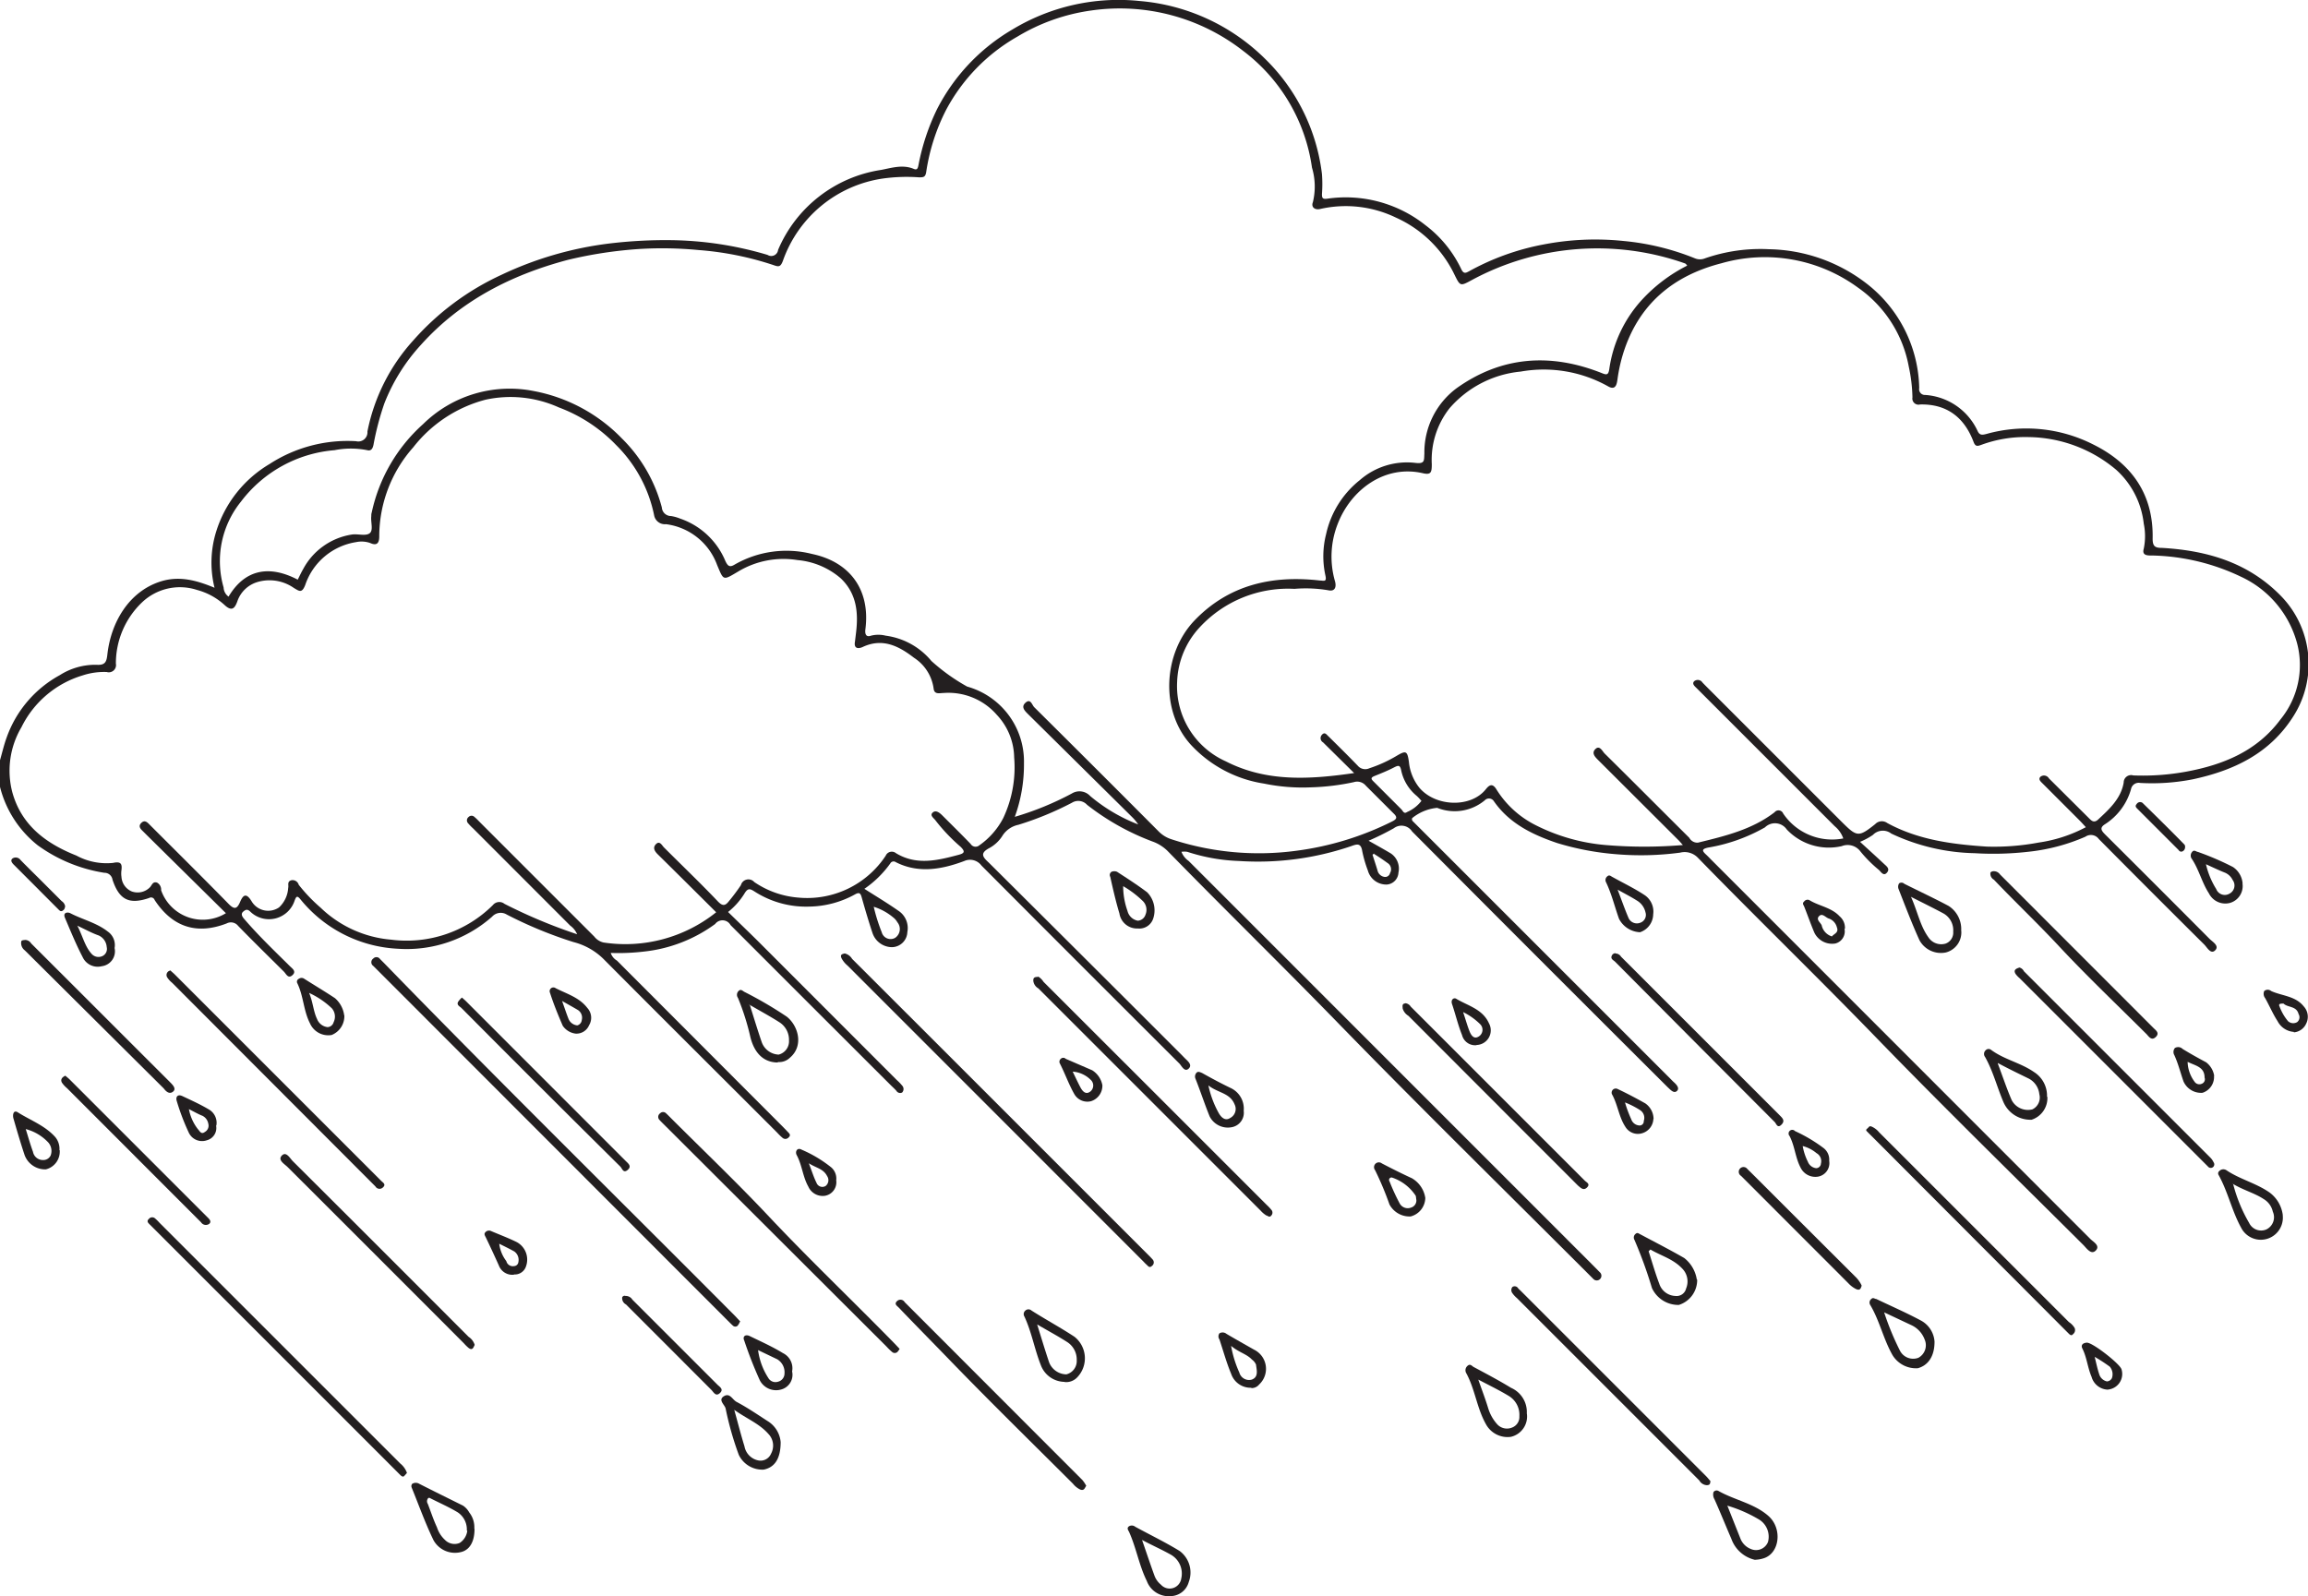 <svg id="Layer_1" data-name="Layer 1" xmlns="http://www.w3.org/2000/svg" viewBox="0 0 251.95 174.27"><defs><style>.cls-1{fill:#231f20;fill-rule:evenodd;}</style></defs><title>S05PHS3.1M29_A</title><path class="cls-1" d="M0,83c0.24-.83.43-1.68,0.73-2.49a12.51,12.51,0,0,1,5.8-6.8,7.21,7.21,0,0,1,4-1.13c1,0.07,1.11-.37,1.2-1.2,0.4-3.43,2.33-6.77,5.75-7.88,2.09-.68,4-0.13,5.94.67A11.42,11.42,0,0,1,23.61,58a13.07,13.07,0,0,1,5.8-7.33,15.63,15.63,0,0,1,9.46-2.5,1,1,0,0,0,1.24-1.06,20.78,20.78,0,0,1,5-9.94A29,29,0,0,1,54.75,30a38.4,38.4,0,0,1,11.72-3.41,51.62,51.62,0,0,1,6.81-.37,38.39,38.39,0,0,1,10.51,1.61,0.75,0.75,0,0,0,1.15-.55,14.58,14.58,0,0,1,11.25-8.73c1.12-.21,2.35-0.62,3.56-0.11,0.42,0.18.46-.15,0.53-0.5a24.28,24.28,0,0,1,2-6,21.33,21.33,0,0,1,8.22-8.71A22.39,22.39,0,0,1,124.41.11a22.07,22.07,0,0,1,13.68,6.3A21.11,21.11,0,0,1,144.31,19a14.63,14.63,0,0,1,0,2.19c0,0.41.05,0.58,0.59,0.5a14,14,0,0,1,10.7,2.89,13,13,0,0,1,3.92,4.81c0.26,0.55.5,0.41,0.84,0.23a27.11,27.11,0,0,1,8.14-2.93,29.76,29.76,0,0,1,8.73-.38,27.5,27.5,0,0,1,7.81,1.9,1.43,1.43,0,0,0,1.07,0,18.42,18.42,0,0,1,7-1,17.93,17.93,0,0,1,10.63,3.73,14.79,14.79,0,0,1,5.77,11.42,0.63,0.63,0,0,0,.66.76,6.8,6.8,0,0,1,5.71,3.93c0.23,0.51.53,0.44,1,.32a16.14,16.14,0,0,1,11.69,1.19c4.16,2.08,6.53,5.45,6.42,10.26,0,0.87.3,1,1.06,1,4.91,0.29,9.42,1.6,13,5.3a10.63,10.63,0,0,1,1.26,13.15c-2.56,4-6.45,5.85-10.92,6.81a23,23,0,0,1-5.76.4,0.85,0.85,0,0,0-1,.68A6.71,6.71,0,0,1,229.77,90c-0.62.4-.34,0.73,0.06,1.13q5.7,5.67,11.37,11.37c0.34,0.34,1.1.76,0.62,1.25s-0.87-.3-1.2-0.63q-5.78-5.74-11.51-11.52a1.06,1.06,0,0,0-1.46-.25A21,21,0,0,1,221.37,93a33.62,33.62,0,0,1-5.81.15,22.34,22.34,0,0,1-9.1-2.14,1.5,1.5,0,0,0-2,.14,7.37,7.37,0,0,1-1.41.76c0.91,0.84,1.78,1.62,2.63,2.42,0.27,0.25.67,0.53,0.3,0.95s-0.65-.1-0.88-0.31a14.14,14.14,0,0,1-2-2,1.74,1.74,0,0,0-2.05-.59,6.31,6.31,0,0,1-6-1.82,1.56,1.56,0,0,0-2.38-.23,18.77,18.77,0,0,1-6.22,2.21c-0.68.15-.67,0.34-0.22,0.75,0.18,0.17.35,0.34,0.52,0.52q20.71,20.71,41.42,41.44c0.34,0.34,1.12.74,0.62,1.27s-1-.22-1.34-0.57c-7.6-7.57-15.27-15.06-22.73-22.76-6.39-6.59-13-13-19.39-19.56a2,2,0,0,0-1.92-.54,32.23,32.23,0,0,1-7,.17,30.11,30.11,0,0,1-6.43-1.22c-2.68-.91-5.2-2.12-6.9-4.56a0.63,0.63,0,0,0-1-.1,5.14,5.14,0,0,1-5.19.82,5.06,5.06,0,0,0-2.73,1.12,0.31,0.31,0,0,0,.1.37l0.59,0.59,27.47,27.47c0.12,0.12.24,0.25,0.37,0.37,0.33,0.29.7,0.7,0.36,1s-0.72-.17-1-0.42q-14-13.95-27.9-27.92a1.38,1.38,0,0,0-2-.35,30.63,30.63,0,0,1-2.75,1.36c0.89,0.5,1.66.93,2.42,1.38a2,2,0,0,1,.84,2.1,1.37,1.37,0,0,1-1.23,1.3,2.08,2.08,0,0,1-2.11-1.53,13.44,13.44,0,0,1-.62-2.15c-0.15-.93-0.66-0.7-1.23-0.5A31.55,31.55,0,0,1,135.24,94a20.3,20.3,0,0,1-5.63-1,2.13,2.13,0,0,0-.64,0,2.18,2.18,0,0,0,.79,1l44.3,44.31,0.58,0.59a0.51,0.51,0,1,1-.71.73l-0.37-.37c-9.35-9.35-18.8-18.62-28-28.09-6-6.15-12.14-12.16-18.14-18.3a4.5,4.5,0,0,0-1.62-1,26.84,26.84,0,0,1-7.13-4,1.3,1.3,0,0,0-1.65-.23,34.29,34.29,0,0,1-5.85,2.41,2.71,2.71,0,0,0-1.71,1.15A3.87,3.87,0,0,1,108,92.59c-1.08.57-.7,1-0.06,1.59q10.55,10.49,21.06,21l0.29,0.3c0.33,0.34.91,0.75,0.48,1.18s-0.76-.24-1-0.52q-10.83-10.8-21.63-21.64a1.55,1.55,0,0,0-1.89-.49c-2.46.92-5,1.37-7.46,0.12a0.41,0.41,0,0,0-.61.15,11.43,11.43,0,0,1-2.82,2.76c1.3,0.83,2.52,1.56,3.69,2.38a2.26,2.26,0,0,1,1,2.34,1.71,1.71,0,0,1-1.66,1.65,2.26,2.26,0,0,1-2.15-1.56c-0.43-1.29-.81-2.59-1.18-3.9-0.13-.45-0.27-0.55-0.71-0.31a10.64,10.64,0,0,1-5,1.34,10.41,10.41,0,0,1-5.94-1.62c-0.54-.35-0.77-0.43-1.15.21a7.87,7.87,0,0,1-1.78,2c1.1,1.08,2.18,2.11,3.24,3.16L97.9,117.92a5.07,5.07,0,0,1,.58.6,0.55,0.55,0,0,1,0,.76,0.48,0.48,0,0,1-.63-0.19c-0.16-.18-0.34-0.35-0.52-0.52Q88.52,109.78,79.75,101a1,1,0,0,0-1.68-.12,16,16,0,0,1-7.69,3,23.76,23.76,0,0,1-3.71.16,1.5,1.5,0,0,0,.67.83L85.5,123.06,86,123.58c0.17,0.18.37,0.35,0.09,0.6a0.47,0.47,0,0,1-.65.06,6,6,0,0,1-.6-0.58c-6.33-6.33-12.67-12.63-19-19a7.21,7.21,0,0,0-3.25-1.81,45.87,45.87,0,0,1-7.27-3,1.26,1.26,0,0,0-1.6.23,14.07,14.07,0,0,1-10.33,3.5A14.6,14.6,0,0,1,32.8,98.19c-0.38-.47-0.47-0.3-0.64.14a2.94,2.94,0,0,1-4.84,1.2c-0.31-.3-0.5-0.23-0.77,0s-0.14.51,0.08,0.77c1.56,1.82,3.29,3.48,5,5.17,0.28,0.28.76,0.58,0.29,1s-0.68-.14-0.93-0.39c-1.68-1.67-3.37-3.32-5-5a1,1,0,0,0-1.25-.26c-3.27,1.26-5.92.4-7.86-2.56a0.41,0.41,0,0,0-.6-0.22c-2.2.75-3.27,0.19-4-2a0.88,0.88,0,0,0-.89-0.75,16.82,16.82,0,0,1-7.27-3A11.8,11.8,0,0,1,0,85.91V83ZM32.49,63.31c0.2-.39.38-0.79,0.6-1.17a7.29,7.29,0,0,1,5.32-3.78c0.65-.1,1.48.19,1.93-0.13s0.11-1.23.19-1.87c0-.13,0-0.27.05-0.41a18,18,0,0,1,5.6-9.64,13.47,13.47,0,0,1,12.12-3.61,18,18,0,0,1,9.59,5.17,16.45,16.45,0,0,1,4.36,7.54,1,1,0,0,0,1,.93,4.48,4.48,0,0,1,1,.28,8.24,8.24,0,0,1,4.93,4.62c0.25,0.52.44,0.75,1,.41a11.35,11.35,0,0,1,8.46-1.17c4.06,0.85,6.39,3.82,5.83,8.22-0.07.54,0.08,0.9,0.62,0.7a3.28,3.28,0,0,1,1.59,0,7.81,7.81,0,0,1,5,2.77,21.08,21.08,0,0,0,3.9,2.79,8.49,8.49,0,0,1,6.2,8.39,16.64,16.64,0,0,1-1,5.83,32.67,32.67,0,0,0,6.23-2.55,1.59,1.59,0,0,1,2,.28,18.4,18.4,0,0,0,5.24,3.1,5.09,5.09,0,0,0-.7-0.84L112.26,78c-0.38-.38-0.85-0.81-0.3-1.29s0.7,0.26.94,0.5q6.82,6.77,13.6,13.58a3.42,3.42,0,0,0,1.38.84,30.59,30.59,0,0,0,13.66,1.25,32.77,32.77,0,0,0,10.4-3.18c0.53-.26.66-0.46,0.16-0.92-1-1-2-2-3-3a1.22,1.22,0,0,0-1.3-.39,25.38,25.38,0,0,1-4.68.57,20.82,20.82,0,0,1-5.14-.41,13.7,13.7,0,0,1-8-4.26c-3.35-3.7-3-9.93.38-13.51,3.75-3.93,8.49-5,13.73-4.4,0.4,0,.78.22,0.59-0.58a9.76,9.76,0,0,1,.08-4.47,10.37,10.37,0,0,1,3.68-5.91,7.83,7.83,0,0,1,6-1.89c1.14,0.15,1-.25,1.05-1A8.73,8.73,0,0,1,159,42.39c4.91-3.51,10.28-3.87,15.85-1.66,0.56,0.23.73,0.21,0.83-.46a14.11,14.11,0,0,1,3.58-7.56A17.32,17.32,0,0,1,184.18,29a0.94,0.94,0,0,0-.21-0.23,28.81,28.81,0,0,0-23.29,1.8c-1.28.69-1.27,0.71-1.93-.64a13,13,0,0,0-6.38-6.18,12.6,12.6,0,0,0-8.27-.93c-0.56.13-1-.2-0.78-0.75a7.21,7.21,0,0,0-.1-3.77,19.36,19.36,0,0,0-7.52-12.75,21.88,21.88,0,0,0-16.6-4.4A21.22,21.22,0,0,0,111.06,4a20,20,0,0,0-7.78,8,21.86,21.86,0,0,0-2.17,6.77c-0.09.54-.25,0.6-0.79,0.59a18.82,18.82,0,0,0-3.93.13,13.65,13.65,0,0,0-10.93,9c-0.25.65-.44,0.66-1,0.46a33.88,33.88,0,0,0-8.2-1.65,41.27,41.27,0,0,0-6.4-.12,46.29,46.29,0,0,0-7.9,1.2c-6.16,1.64-11.68,4.45-16,9.26a20.49,20.49,0,0,0-4,6.4,30.41,30.41,0,0,0-1.19,4.53c-0.09.41-.25,0.69-0.68,0.58a9.22,9.22,0,0,0-3.57,0,14.26,14.26,0,0,0-10.21,5.61,10.34,10.34,0,0,0-1.9,9.38,1.29,1.29,0,0,0,.54,1c1.75-2.94,4.38-3.51,7.56-1.85m115.3,21.1-3.38-3.34a0.53,0.53,0,0,1-.14-0.81c0.34-.4.54,0,0.75,0.17,1.06,1.05,2.13,2.1,3.17,3.18a1.07,1.07,0,0,0,1.27.29,14.81,14.81,0,0,0,3-1.37c1-.59,1.15-0.53,1.32.66A5.34,5.34,0,0,0,154.94,86c1.78,2.1,5.61,2.21,7.24.19,0.35-.44.72-0.76,1.18,0a10.67,10.67,0,0,0,4.3,3.91,20.78,20.78,0,0,0,7.62,2.16,50.38,50.38,0,0,0,8.43,0c-0.3-.33-0.4-0.46-0.52-0.57L174.48,83c-0.35-.35-0.78-0.77-0.32-1.22s0.76,0.23,1,.48c3.1,3.06,6.16,6.14,9.25,9.21a1,1,0,0,0,.94.53c2.95-.72,5.9-1.42,8.37-3.32a0.55,0.55,0,0,1,.94.14,6.44,6.44,0,0,0,6.56,2.72,3,3,0,0,0-.93-1.33l-7.9-7.9-7.16-7.16c-0.22-.22-0.56-0.48-0.29-0.77a0.61,0.61,0,0,1,.91.14c0.17,0.18.34,0.35,0.51,0.52l14.69,14.69c1.66,1.65,1.83,1.7,3.65.25a1,1,0,0,1,1.31-.13c3.38,1.85,7.1,2.33,10.87,2.58a26.25,26.25,0,0,0,5.66-.44,15.73,15.73,0,0,0,5.16-1.68c-0.27-.29-0.47-0.52-0.69-0.74l-4-4c-0.22-.22-0.55-0.48-0.26-0.77a0.62,0.62,0,0,1,.91.17c0.14,0.15.3,0.3,0.44,0.44L228,89.29c0.28,0.28.55,0.6,1,.22,1.24-1.15,2.53-2.31,2.83-4.07a0.81,0.81,0,0,1,1.05-.78,26.32,26.32,0,0,0,5.76-.41c4.07-.75,7.75-2.25,10.31-5.71a9.37,9.37,0,0,0,1.81-8.3,11.23,11.23,0,0,0-6.16-7.29,23.55,23.55,0,0,0-9.58-2.3c-0.53,0-1.23.05-1-.74a6.75,6.75,0,0,0,0-2.74,9.31,9.31,0,0,0-3-5.87,15.1,15.1,0,0,0-9.58-3.58,13.82,13.82,0,0,0-5.13.84c-0.4.14-.65,0.25-0.86-0.29-1-2.67-2.9-4.18-5.85-4.11a0.67,0.67,0,0,1-.83-0.77,17.34,17.34,0,0,0-.4-3.36,13.49,13.49,0,0,0-5.52-8.61,17.2,17.2,0,0,0-14.92-2.68c-5.32,1.36-9.1,4.52-10.76,9.92a17.34,17.34,0,0,0-.59,2.69c-0.07.46-.14,1.32-1,0.85A14.37,14.37,0,0,0,166,40.57a11.73,11.73,0,0,0-7.76,4,9.1,9.1,0,0,0-1.94,6.11c0,0.89-.09,1.17-0.91,1-4.18-1-7.91,1.76-9.36,5.52a9.74,9.74,0,0,0-.3,6.25c0.18,0.63,0,1.15-.7,1a14.78,14.78,0,0,0-3.72-.16A13.14,13.14,0,0,0,131,68.45a9.19,9.19,0,0,0-2.5,6,9,9,0,0,0,5.33,8.68c4.37,2.23,9,2,14,1.27M78.18,99.6c-2.15-2.14-4.25-4.23-6.35-6.3-0.36-.35-0.62-0.75-0.21-1.15s0.65,0.17.87,0.38c2,2,4,3.91,5.9,5.91,0.48,0.49.77,0.46,1.14,0a22.09,22.09,0,0,0,1.35-1.8,0.85,0.85,0,0,1,1.46-.34A9.89,9.89,0,0,0,87.17,98a10.27,10.27,0,0,0,9.52-4.58,0.72,0.72,0,0,1,1.12-.27c2.25,1.36,4.53.79,6.83,0.18,0.68-.18.73-0.37,0.21-0.89a19.72,19.72,0,0,1-2.72-2.86c-0.18-.26-0.66-0.54-0.32-0.86s0.75,0,1.06.31c1,1,2.08,2.06,3.09,3.11a0.63,0.63,0,0,0,.95.15,8.27,8.27,0,0,0,2.62-3,13,13,0,0,0,1.18-6.6,6.93,6.93,0,0,0-1.89-4.64A7,7,0,0,0,103,75.66c-0.41,0-1,.2-1.08-0.47a4.77,4.77,0,0,0-2.15-3.38c-1.63-1.26-3.41-2.19-5.58-1.18-0.49.23-1,.2-0.86-0.57l0.11-.91c0.28-2.22.1-4.32-1.65-6a8.33,8.33,0,0,0-4.72-2,9.59,9.59,0,0,0-6.49,1.25c-1.69,1-1.57,1-2.3-.72a6.86,6.86,0,0,0-5.58-4.45,1.19,1.19,0,0,1-1.28-.91,15,15,0,0,0-4.16-7.73A16.85,16.85,0,0,0,61,44.48a12.8,12.8,0,0,0-8-.84,14.74,14.74,0,0,0-7.89,5.2,14.68,14.68,0,0,0-3.71,9.73c0,0.85-.36,1-1,0.71a2.88,2.88,0,0,0-1.54-.09,7,7,0,0,0-5.54,4.68c-0.37.94-.66,0.66-1.23,0.33a4.64,4.64,0,0,0-4-.65,3.32,3.32,0,0,0-2.19,2.13c-0.27.73-.59,1.12-1.39,0.37a7.2,7.2,0,0,0-3-1.64,6,6,0,0,0-6,1.35,9.21,9.21,0,0,0-2.86,6.69,0.79,0.79,0,0,1-1,.92,7.44,7.44,0,0,0-2.63.37,10.94,10.94,0,0,0-6.68,5.66,9.32,9.32,0,0,0-1,7.08c1,3.65,3.72,5.63,7,6.93a6.92,6.92,0,0,0,4,.8c0.88-.19,1,0.12.92,0.79a2.56,2.56,0,0,0,0,.73,1.84,1.84,0,0,0,1.11,1.59,1.88,1.88,0,0,0,2-.45c0.22-.23.3-0.66,0.77-0.51a0.87,0.87,0,0,1,.45.84,4.82,4.82,0,0,0,7.07,2.5L16,91.15l-0.44-.44c-0.28-.26-0.47-0.55-0.12-0.88s0.63-.07.88,0.19l0.44,0.44c2.73,2.73,5.48,5.45,8.18,8.21,0.63,0.65.93,0.6,1.27-.2s0.68-1,1.25-.08a2.1,2.1,0,0,0,3,.68,3.16,3.16,0,0,0,1-2.13c0.08-.3-0.16-0.7.36-0.84a0.7,0.7,0,0,1,.79.5A17.88,17.88,0,0,0,35,99.1a12.6,12.6,0,0,0,7.69,3.49,13.34,13.34,0,0,0,11.12-3.78,0.9,0.9,0,0,1,1.26-.13A56.93,56.93,0,0,0,63,102a2.23,2.23,0,0,0-.75-0.94L51.65,90.45a6,6,0,0,1-.58-0.6,0.46,0.46,0,0,1,.08-0.65,0.45,0.45,0,0,1,.65,0c0.21,0.17.4,0.38,0.6,0.58l12.48,12.48a1.77,1.77,0,0,0,1,.64A15.87,15.87,0,0,0,78.18,99.6m77-12.15c-0.15-.17-0.32-0.37-0.52-0.55a4.93,4.93,0,0,1-1.69-2.74c-0.12-.66-0.31-0.62-0.8-0.37-0.69.36-1.42,0.65-2.14,0.94-0.46.19-.33,0.36-0.06,0.62,1,1,2,2,3,3,0.16,0.15.28,0.56,0.62,0.31a3.91,3.91,0,0,0,1.57-1.21M95.38,99a19.09,19.09,0,0,0,.87,2.77,1,1,0,0,0,1.47.62,1.16,1.16,0,0,0,.24-1.7,1.76,1.76,0,0,0-.47-0.54A6.13,6.13,0,0,0,95.38,99M150,93.18l-0.17.14c0.18,0.57.37,1.13,0.54,1.7a0.92,0.92,0,0,0,.77.72,0.54,0.54,0,0,0,.6-0.42,0.8,0.8,0,0,0-.26-1.09c-0.49-.36-1-0.7-1.48-1" transform="translate(0 0)"/><path class="cls-1" d="M80.78,144.29a1.68,1.68,0,0,1-.27.46,0.38,0.38,0,0,1-.48,0c-0.21-.18-0.4-0.39-0.6-0.58L41.19,105.9l-0.44-.44a0.49,0.49,0,0,1,0-.81,0.47,0.47,0,0,1,.73.05l0.44,0.44c12.63,13,25.56,25.7,38.34,38.55,0.19,0.2.38,0.41,0.56,0.6" transform="translate(0 0)"/><path class="cls-1" d="M92.19,104.09a1.28,1.28,0,0,1,.83.6l9.68,9.67,22.52,22.52c0.2,0.2.4,0.39,0.58,0.6a0.47,0.47,0,0,1-.05.73c-0.28.27-.43,0-0.6-0.15s-0.25-.25-0.37-0.37L92.52,105.42a2.68,2.68,0,0,1-.65-0.79c-0.19-.43.07-0.46,0.32-0.53" transform="translate(0 0)"/><path class="cls-1" d="M98.2,147.28a1.92,1.92,0,0,1-.24.33,0.43,0.43,0,0,1-.57,0,6.13,6.13,0,0,1-.6-0.58L72.51,122.8c-0.17-.17-0.35-0.34-0.51-0.52a0.47,0.47,0,0,1,.06-0.73,0.45,0.45,0,0,1,.65,0c0.18,0.16.35,0.34,0.52,0.51,3.54,3.54,7.17,7,10.6,10.64,4.5,4.79,9.26,9.31,13.84,14l0.53,0.56" transform="translate(0 0)"/><path class="cls-1" d="M44.42,160.82c-0.08.09-.19,0.22-0.31,0.34s-0.29,0-.41-0.12-0.29-.29-0.44-0.44L16.78,134.12l-0.44-.44c-0.18-.18-0.36-0.35-0.09-0.6A0.47,0.47,0,0,1,16.9,133a5.17,5.17,0,0,1,.52.51l26.26,26.26a2.33,2.33,0,0,1,.73,1" transform="translate(0 0)"/><path class="cls-1" d="M113.32,106.61a1.87,1.87,0,0,1,.6.59l17.41,17.4,6.93,6.93a5.3,5.3,0,0,1,.57.61,0.46,0.46,0,0,1-.05.57c-0.21.27-.4,0-0.53,0a2.78,2.78,0,0,1-.63-0.53l-24.27-24.27a1.09,1.09,0,0,1-.55-0.83c0-.21,0-0.44.52-0.42" transform="translate(0 0)"/><path class="cls-1" d="M18.65,106c0.14,0.13.3,0.26,0.44,0.4l22.51,22.51c0.19,0.2.59,0.39,0.19,0.74a0.52,0.52,0,0,1-.81-0.12l-0.37-.37L18.78,107.29a2.45,2.45,0,0,1-.55-0.62,0.49,0.49,0,0,1,.42-0.71" transform="translate(0 0)"/><path class="cls-1" d="M118.58,162.22c-0.17.21-.2,0.56-0.65,0.41a2.25,2.25,0,0,1-.8-0.64c-4.58-4.57-9.21-9.1-13.71-13.76-1.76-1.82-3.54-3.62-5.29-5.45-0.19-.21-0.58-0.4-0.18-0.75a0.53,0.53,0,0,1,.81.14l19.41,19.43a3.67,3.67,0,0,1,.41.62" transform="translate(0 0)"/><path class="cls-1" d="M226.48,145a0.56,0.56,0,0,1-.18.66c-0.16.2-.29,0.09-0.41,0l-0.37-.37L204.28,124c-0.12-.12-0.25-0.24-0.37-0.37s-0.31-.23-0.08-0.41,0.2-.33.49-0.22a2.23,2.23,0,0,1,.81.62l20.72,20.72a2,2,0,0,1,.62.64" transform="translate(0 0)"/><path class="cls-1" d="M220.48,105.64a0.79,0.79,0,0,1,.46.4l20.28,20.28a1.73,1.73,0,0,1,.42.57,0.38,0.38,0,0,1-.61.47l-0.37-.37-20.21-20.21a2.6,2.6,0,0,1-.43-0.46c-0.23-.39,0-0.56.45-0.69" transform="translate(0 0)"/><path class="cls-1" d="M186.71,161.67c0,0.43-.14.46-0.37,0.48a1,1,0,0,1-.84-0.52l-19.91-19.91a2.75,2.75,0,0,1-.49-0.53,0.55,0.55,0,0,1,0-.68,0.44,0.44,0,0,1,.63.15c0.09,0.1.2,0.19,0.3,0.29l20.13,20.13c0.22,0.21.4,0.45,0.53,0.59" transform="translate(0 0)"/><path class="cls-1" d="M51.82,146.83c-0.15.3-.24,0.65-0.66,0.34a4.56,4.56,0,0,1-.52-0.51Q41,137,31.39,127.41c-0.35-.34-1.1-0.76-0.62-1.25s0.87,0.29,1.2.62q9.61,9.57,19.18,19.17a1.61,1.61,0,0,1,.67.89" transform="translate(0 0)"/><path class="cls-1" d="M153.4,109.53a0.77,0.77,0,0,1,.6.37q9.48,9.48,19,19c0.19,0.19.63,0.36,0.25,0.74s-0.67.07-1-.21l-5.46-5.46-13.05-13.07a1.39,1.39,0,0,1-.62-0.8c0-.22-0.1-0.51.27-0.55" transform="translate(0 0)"/><path class="cls-1" d="M217.47,95.14a0.82,0.82,0,0,1,.86.33l16.73,16.74c0.26,0.27.73,0.56,0.28,1s-0.74,0-1-.29c-3.2-3.19-6.48-6.3-9.56-9.6-2.32-2.49-4.78-4.82-7.12-7.28a0.73,0.73,0,0,1-.37-0.78,0.26,0.26,0,0,1,.19-0.11" transform="translate(0 0)"/><path class="cls-1" d="M2.77,102.62a0.79,0.79,0,0,1,.63.38l15.2,15.19c0.31,0.31.66,0.7,0.28,1s-0.74,0-1-.35L2.71,103.76a1,1,0,0,1-.4-0.89c0-.24.22-0.22,0.45-0.25" transform="translate(0 0)"/><path class="cls-1" d="M50.43,108.91c0.16,0.15.31,0.27,0.45,0.41l17.4,17.41c0.29,0.29.72,0.59,0.24,1s-0.6-.16-0.8-0.36Q59,118.74,50.38,110.06c-0.18-.18-0.53-0.31-0.39-0.65a2.11,2.11,0,0,1,.44-0.5" transform="translate(0 0)"/><path class="cls-1" d="M176.36,104.1a0.72,0.72,0,0,1,.6.35l17.35,17.35c0.29,0.29.58,0.58,0.15,1s-0.55-.12-0.73-0.3Q185,113.75,176.31,105c-0.17-.17-0.53-0.3-0.36-0.66a0.44,0.44,0,0,1,.41-0.27" transform="translate(0 0)"/><path class="cls-1" d="M7.14,117.45c0.14,0.12.29,0.24,0.44,0.38l15,15c0.22,0.22.55,0.49,0.28,0.77a0.62,0.62,0,0,1-.91-0.15l-3-3L7.32,118.81a3,3,0,0,1-.56-0.61c-0.18-.33,0-0.59.38-0.76" transform="translate(0 0)"/><path class="cls-1" d="M203.22,140.39c-0.09.28-.17,0.55-0.62,0.34a2.9,2.9,0,0,1-.82-0.62l-11.35-11.36-0.37-.37a0.52,0.52,0,1,1,.69-0.75l0.45,0.44q5.64,5.64,11.29,11.27a3.28,3.28,0,0,1,.73,1" transform="translate(0 0)"/><path class="cls-1" d="M249.19,132.66a2.41,2.41,0,0,1-4.55,1.36c-1-1.82-1.43-3.9-2.44-5.72a0.33,0.33,0,0,1,.07-0.45,0.61,0.61,0,0,1,.77-0.09c1.48,1,3.25,1.41,4.72,2.44a3.64,3.64,0,0,1,1.44,2.47m-5.43-3.44a16.49,16.49,0,0,0,1.75,4.28,1.45,1.45,0,0,0,1.88.72,1.48,1.48,0,0,0,.71-1.94,2.14,2.14,0,0,0-1-1.38c-1-.66-2.18-0.95-3.4-1.68" transform="translate(0 0)"/><path class="cls-1" d="M211.18,146.5c0,1.62-.73,2.58-1.82,2.88a3,3,0,0,1-2.76-1.42c-1-1.75-1.41-3.76-2.44-5.49a0.49,0.49,0,0,1,.12-0.65c0.21-.21.36,0,0.54,0,1.63,0.78,3.28,1.5,4.87,2.35a2.83,2.83,0,0,1,1.49,2.29m-5.5-3.18a29.56,29.56,0,0,0,1.74,4.21,1.62,1.62,0,0,0,2,.75,1.56,1.56,0,0,0,.68-2,2.8,2.8,0,0,0-1.42-1.55l-3-1.41" transform="translate(0 0)"/><path class="cls-1" d="M191.58,170.3A3.58,3.58,0,0,1,189,168c-0.62-1.43-1.2-2.88-1.84-4.31a1,1,0,0,1-.11-0.78,0.41,0.41,0,0,1,.56-0.12c1.78,1,3.91,1.36,5.45,2.73s1.22,4.09-.56,4.62a3.33,3.33,0,0,1-.86.15m-3.07-5.89L190,168a2,2,0,0,0,1.14,1.12,1.4,1.4,0,0,0,1.86-.77,2.2,2.2,0,0,0-.94-2.43,15.18,15.18,0,0,0-3.55-1.55" transform="translate(0 0)"/><path class="cls-1" d="M185.27,139.7a2.85,2.85,0,0,1-2,2.77,3.17,3.17,0,0,1-2.94-1.85,48,48,0,0,0-1.91-5.26,0.5,0.5,0,0,1,.13-0.65c0.22-.2.37,0,0.55,0.07,1.59,0.85,3.2,1.67,4.76,2.57a3.7,3.7,0,0,1,1.37,2.35m-5.07-3.27-0.19.18c0.38,1.18.72,2.38,1.16,3.54a1.92,1.92,0,0,0,1.77,1.34,1.06,1.06,0,0,0,1.16-.81,2,2,0,0,0-.42-2.18c-1-1.06-2.31-1.39-3.47-2.08" transform="translate(0 0)"/><path class="cls-1" d="M116.22,150.87a2.8,2.8,0,0,1-2.6-1.83c-0.69-1.74-1-3.61-1.79-5.3a0.5,0.5,0,0,1,.11-0.66,0.49,0.49,0,0,1,.66,0c1.57,1,3.17,1.86,4.7,2.87a3,3,0,0,1,.28,4.44,1.66,1.66,0,0,1-1.36.5m-3-6.29c0.46,1.48.86,2.81,1.3,4.12a2.05,2.05,0,0,0,1.89,1.33,1.5,1.5,0,0,0,1.13-1.54,2.27,2.27,0,0,0-1.06-2c-1-.64-2.08-1.22-3.26-1.91" transform="translate(0 0)"/><path class="cls-1" d="M223.5,119.75a2.49,2.49,0,0,1-1.72,2.5,3.21,3.21,0,0,1-3.08-1.93c-0.69-1.62-1.12-3.35-2-4.92a0.54,0.54,0,0,1,.07-0.74,0.43,0.43,0,0,1,.57-0.05c1.43,1.07,3.25,1.42,4.71,2.44a3.05,3.05,0,0,1,1.41,2.7m-5.37-3.63c0.57,1.52,1,2.81,1.52,4a2,2,0,0,0,2.25,1,1.43,1.43,0,0,0,.76-1.66,2.16,2.16,0,0,0-1.15-1.7c-1-.49-2.07-1-3.38-1.7" transform="translate(0 0)"/><path class="cls-1" d="M127.65,174.27a2.54,2.54,0,0,1-2.46-1.66c-0.84-1.7-1.15-3.61-1.93-5.35-0.08-.17-0.31-0.43,0-0.63a0.6,0.6,0,0,1,.67.06c1.61,0.88,3.27,1.68,4.84,2.64a2.93,2.93,0,0,1,1,3.39,2.09,2.09,0,0,1-2.1,1.54m-3-6.13c0.49,1.41.9,2.65,1.35,3.88a2.28,2.28,0,0,0,.71,1,1.28,1.28,0,0,0,2.22-.67,2.37,2.37,0,0,0-1.13-2.6c-1-.56-2-1-3.15-1.61" transform="translate(0 0)"/><path class="cls-1" d="M214.1,101.62a2.26,2.26,0,0,1-1.69,2.37,2.67,2.67,0,0,1-2.87-1.33c-0.84-1.85-1.56-3.75-2.3-5.64a0.68,0.68,0,0,1,.08-0.58,0.45,0.45,0,0,1,.56.05c1.61,0.81,3.25,1.57,4.84,2.42a3,3,0,0,1,1.37,2.71m-5.5-3.75c0.75,1.66,1,3.18,1.92,4.46a1.67,1.67,0,0,0,1.88.69,1.27,1.27,0,0,0,.83-1.3,2.1,2.1,0,0,0-1.08-2c-1.08-.58-2.18-1.12-3.54-1.81" transform="translate(0 0)"/><path class="cls-1" d="M85.22,157.45c0,1.83-.67,2.76-1.85,3a2.85,2.85,0,0,1-2.72-1.61,34.5,34.5,0,0,1-1.44-5.07c-0.11-.42-0.85-0.92-0.19-1.33s0.93,0.37,1.38.61c1.17,0.62,2.27,1.37,3.38,2.09a3,3,0,0,1,1.44,2.3m-5.07-3.53c0.41,1.47.73,2.74,1.12,4a1.92,1.92,0,0,0,1.48,1.53,1.24,1.24,0,0,0,1.42-.73,1.84,1.84,0,0,0-.3-2.17c-1-1.13-2.37-1.65-3.72-2.62" transform="translate(0 0)"/><path class="cls-1" d="M84.91,116c-1.53,0-2.56-1-3-2.79a26.82,26.82,0,0,0-1.35-4.26,0.58,0.58,0,0,1,.06-0.75c0.26-.27.46,0,0.64,0.09A43.46,43.46,0,0,1,85.89,111c1.26,1,1.87,3.19.34,4.48a1.67,1.67,0,0,1-1.31.47m-3.09-6.31c0.47,1.5.87,2.82,1.32,4.13A2.05,2.05,0,0,0,85,115.14a1.5,1.5,0,0,0,1.13-1.54,2.27,2.27,0,0,0-1.06-2c-1-.64-2.08-1.22-3.28-1.92" transform="translate(0 0)"/><path class="cls-1" d="M166.68,154.34a2.28,2.28,0,0,1-1.74,2.53,2.68,2.68,0,0,1-2.73-1.38c-1-1.77-1.19-3.84-2.17-5.61a0.63,0.63,0,0,1,.16-0.76c0.28-.26.47,0,0.64,0.11,1.38,0.74,2.77,1.47,4.11,2.29a2.88,2.88,0,0,1,1.72,2.83m-5.29-3.71c0.41,1.16.78,2.13,1.08,3.12a4.6,4.6,0,0,0,1,1.76,1.44,1.44,0,0,0,1.62.33,1.23,1.23,0,0,0,.78-1.23,2.41,2.41,0,0,0-1.2-2.24c-1-.6-2-1.09-3.25-1.74" transform="translate(0 0)"/><path class="cls-1" d="M51.8,166.94c0,1.33-.49,2.21-1.36,2.48a2.68,2.68,0,0,1-3.12-1.27c-0.9-1.86-1.6-3.82-2.38-5.74A0.4,0.4,0,0,1,45,162a0.74,0.74,0,0,1,.77,0c1.59,0.81,3.18,1.59,4.77,2.38a2.1,2.1,0,0,1,.68.74,2.6,2.6,0,0,1,.56,1.74m-0.82.25a2.24,2.24,0,0,0-1-2c-0.93-.56-1.93-1-2.9-1.49-0.12-.06-0.25-0.17-0.36,0a0.52,0.52,0,0,0,0,.57c0.33,0.85.61,1.72,1,2.56a3.22,3.22,0,0,0,.87,1.37,1.46,1.46,0,0,0,1.6.34,1.83,1.83,0,0,0,.84-1.34" transform="translate(0 0)"/><path class="cls-1" d="M6.52,125.57A2,2,0,0,1,5,127.67a2.39,2.39,0,0,1-2.31-1.55c-0.44-1.32-.83-2.65-1.22-4-0.12-.41,0-1,0.5-0.66,1.37,0.86,2.94,1.43,4.06,2.68a2,2,0,0,1,.46,1.43m-3.68-2.3c0.26,0.83.49,1.67,0.79,2.48a1.1,1.1,0,0,0,1.1.9,0.88,0.88,0,0,0,.83-0.5,1.4,1.4,0,0,0-.35-1.51,5.14,5.14,0,0,0-2.37-1.37" transform="translate(0 0)"/><path class="cls-1" d="M244.8,96.47a1.91,1.91,0,0,1-1.41,2.12,2,2,0,0,1-2.26-1.06c-0.78-1.2-1.09-2.64-1.91-3.83a0.61,0.61,0,0,1,.08-0.69c0.22-.29.47,0,0.63,0a30.76,30.76,0,0,1,3.83,1.65,2.38,2.38,0,0,1,1.05,1.78m-4-2.09a8.8,8.8,0,0,0,1.12,2.71,1,1,0,0,0,1.46.5,1,1,0,0,0,.33-1.49,1.64,1.64,0,0,0-.9-0.82c-0.63-.25-1.23-0.54-2-0.89" transform="translate(0 0)"/><path class="cls-1" d="M155.59,130.81a2.13,2.13,0,0,1-1.6,2,2.48,2.48,0,0,1-2.31-1.31,34.08,34.08,0,0,0-1.57-3.74,0.53,0.53,0,0,1,.08-0.74,0.53,0.53,0,0,1,.66,0c1.08,0.56,2.17,1.11,3.28,1.62a3,3,0,0,1,1.47,2.21m-1,.12a2.65,2.65,0,0,0-.05-0.41,5,5,0,0,0-2.6-2,0.27,0.27,0,0,0-.26.43,22.17,22.17,0,0,0,1.1,2.39,1,1,0,0,0,1.25.46,0.81,0.81,0,0,0,.57-0.89" transform="translate(0 0)"/><path class="cls-1" d="M37.59,110.88A2.21,2.21,0,0,1,36.2,113a2.18,2.18,0,0,1-2.36-1.27c-0.72-1.4-.7-3-1.41-4.44a0.35,0.35,0,0,1,.2-0.43,0.5,0.5,0,0,1,.58,0c1.12,0.71,2.26,1.39,3.36,2.12a3,3,0,0,1,1,1.85m-3.83-2.43c0.43,1,.46,2,0.87,2.85a1.4,1.4,0,0,0,1.15.89,0.72,0.72,0,0,0,.66-0.54,1.38,1.38,0,0,0-.2-1.52,9,9,0,0,0-2.47-1.67" transform="translate(0 0)"/><path class="cls-1" d="M124.2,101.37a1.94,1.94,0,0,1-2-1.64c-0.4-1.33-.71-2.69-1-4a0.41,0.41,0,0,1,.14-0.55,0.78,0.78,0,0,1,.6,0c1.11,0.72,2.23,1.44,3.29,2.24a2.82,2.82,0,0,1,.65,2.89,1.58,1.58,0,0,1-1.66,1.06m-1.61-4.62a8,8,0,0,0,.47,2.7,1.42,1.42,0,0,0,1.13,1.07,0.94,0.94,0,0,0,.84-0.67,1.35,1.35,0,0,0-.33-1.51,11,11,0,0,0-2.11-1.59" transform="translate(0 0)"/><path class="cls-1" d="M180.47,99.78a2.1,2.1,0,0,1-1.44,2,2.71,2.71,0,0,1-2.29-1.46c-0.48-1.34-.81-2.73-1.42-4a0.51,0.51,0,0,1,.15-0.65c0.22-.2.38,0,0.55,0.08,1.19,0.66,2.42,1.25,3.55,2a2.17,2.17,0,0,1,.9,2.07m-3.89-2.7c0.47,1.23.8,2.18,1.2,3.11a1,1,0,0,0,1.31.5,0.9,0.9,0,0,0,.54-1.11,2,2,0,0,0-.94-1.3c-0.6-.38-1.24-0.71-2.11-1.19" transform="translate(0 0)"/><path class="cls-1" d="M12.52,103.56a1.64,1.64,0,0,1-1.41,1.93,1.81,1.81,0,0,1-2.09-1c-0.72-1.38-1.31-2.83-1.92-4.26-0.28-.65.32-0.66,0.57-0.53,1.35,0.7,2.88,1.05,4.09,2a1.8,1.8,0,0,1,.75,1.8m-4.08-2.46c0.62,1.2.83,2.29,1.58,3.11a1,1,0,0,0,1.13.25,0.86,0.86,0,0,0,.51-1,1.5,1.5,0,0,0-.88-1.27c-0.72-.25-1.4-0.63-2.34-1.07" transform="translate(0 0)"/><path class="cls-1" d="M135.77,121.29a1.6,1.6,0,0,1-1.28,1.77,2.23,2.23,0,0,1-2.44-1.17c-0.55-1.35-1-2.74-1.54-4.1a0.61,0.61,0,0,1,.08-0.64c0.17-.22.4-0.1,0.64,0,1,0.56,2,1.1,3.08,1.62a2.49,2.49,0,0,1,1.46,2.48m-3.85-2.71a10.9,10.9,0,0,0,1.13,3c0.28,0.48.71,0.87,1.24,0.52a1.11,1.11,0,0,0,.48-1.49c-0.51-1.26-1.8-1.23-2.85-2.06" transform="translate(0 0)"/><path class="cls-1" d="M136.64,151.51A2.24,2.24,0,0,1,134.4,150c-0.51-1.22-.86-2.51-1.28-3.76a0.57,0.57,0,0,1,0-.67,0.67,0.67,0,0,1,.77.06c1,0.59,2,1.15,3,1.72a2.33,2.33,0,0,1,.57,3.8,1.06,1.06,0,0,1-.88.4m-2.19-4.62a12,12,0,0,0,.9,2.92,1.1,1.1,0,0,0,1.37.77c0.74-.29.53-1,0.45-1.64a1.37,1.37,0,0,0-.45-0.55c-0.57-.61-1.42-0.77-2.28-1.5" transform="translate(0 0)"/><path class="cls-1" d="M68.26,141.49a0.84,0.84,0,0,1,.77.4l9.28,9.28c0.24,0.24.72,0.5,0.29,0.91s-0.65,0-.91-0.3l-9.35-9.36a0.77,0.77,0,0,1-.42-0.77,0.28,0.28,0,0,1,.34-0.17" transform="translate(0 0)"/><path class="cls-1" d="M86.46,149.69a1.66,1.66,0,0,1-1.14,2,2,2,0,0,1-2.38-1,45.1,45.1,0,0,1-1.7-4.34c-0.2-.43.12-0.71,0.6-0.48,1.22,0.59,2.47,1.15,3.63,1.86a1.84,1.84,0,0,1,1,2m-3.72-2.35a7.38,7.38,0,0,0,1.12,3.06,0.9,0.9,0,0,0,1.07.41,0.92,0.92,0,0,0,.7-0.9,1.65,1.65,0,0,0-.8-1.55l-2.09-1" transform="translate(0 0)"/><path class="cls-1" d="M56.11,139.17a1.57,1.57,0,0,1-1.65-1q-0.69-1.54-1.42-3.06c-0.11-.23-0.26-0.41,0-0.63a0.52,0.52,0,0,1,.58-0.07c0.94,0.4,1.9.76,2.81,1.21a2.17,2.17,0,0,1,1,2.61,1.28,1.28,0,0,1-1.33.91m-1.6-3.34a3.86,3.86,0,0,0,.77,1.88,0.73,0.73,0,0,0,.85.55,0.49,0.49,0,0,0,.47-0.45,1.13,1.13,0,0,0-.45-1.15c-0.5-.28-1-0.52-1.64-0.84" transform="translate(0 0)"/><path class="cls-1" d="M199.68,126.72a1.5,1.5,0,0,1-1.2,1.74,1.79,1.79,0,0,1-1.93-1c-0.57-1.08-.62-2.34-1.2-3.44a0.4,0.4,0,0,1,.6-0.53,16.65,16.65,0,0,1,3.14,1.87,1.59,1.59,0,0,1,.59,1.41m-2.89-1.65a6.12,6.12,0,0,0,.56,1.71,1.11,1.11,0,0,0,.9.71,0.53,0.53,0,0,0,.53-0.51,1,1,0,0,0-.48-1.13,3.88,3.88,0,0,0-1.52-.78" transform="translate(0 0)"/><path class="cls-1" d="M180.49,122.17a1.71,1.71,0,0,1-1.21,1.55,1.59,1.59,0,0,1-1.85-.7c-0.71-1.08-.83-2.43-1.47-3.57a0.45,0.45,0,0,1,.64-0.55c1,0.47,2,1,3,1.56a2.1,2.1,0,0,1,.91,1.72m-3.12-1.82a13,13,0,0,0,.68,1.83,1,1,0,0,0,.95.69,0.46,0.46,0,0,0,.42-0.5,1,1,0,0,0-.39-1.17,9.41,9.41,0,0,0-1.66-.85" transform="translate(0 0)"/><path class="cls-1" d="M62.85,112.85a2,2,0,0,1-1.42-.86c-0.51-1.18-1-2.38-1.39-3.6a0.41,0.41,0,0,1,.62-0.5c1.21,0.62,2.57,1,3.45,2.15a1.58,1.58,0,0,1,.2,1.89,1.5,1.5,0,0,1-1.45.92m-1.51-3.59c0.29,0.8.48,1.4,0.72,2a1.15,1.15,0,0,0,.95.69,0.67,0.67,0,0,0,.49-0.59,1,1,0,0,0-.41-1.08c-0.52-.31-1.05-0.6-1.75-1" transform="translate(0 0)"/><path class="cls-1" d="M241.69,117.46a1.81,1.81,0,0,1-1.26,1.85,2.1,2.1,0,0,1-2.07-1.24c-0.35-1-.58-1.95-1-2.87a0.68,0.68,0,0,1,.06-0.78,0.69,0.69,0,0,1,.84.1c0.84,0.52,1.71,1,2.57,1.46a2.33,2.33,0,0,1,.88,1.47m-2.9-1.52a3.75,3.75,0,0,0,.75,2.16,0.63,0.63,0,0,0,.8.23,0.52,0.52,0,0,0,.3-0.67c0-1.18-1-1.29-1.85-1.72" transform="translate(0 0)"/><path class="cls-1" d="M250.4,112.66a2.17,2.17,0,0,1-1.77-1.17c-0.52-.8-0.89-1.69-1.36-2.52a0.76,0.76,0,0,1-.1-0.77,0.58,0.58,0,0,1,.76,0c1.19,0.54,2.64.53,3.55,1.67a1.67,1.67,0,0,1,.26,1.91,1.62,1.62,0,0,1-1.33.93m-1.17-3.14c-0.27,0-.56,0-0.39.33a5.37,5.37,0,0,0,.92,1.59,0.84,0.84,0,0,0,1,.1,0.68,0.68,0,0,0,.15-0.88c-0.23-.9-1.18-0.69-1.64-1.14" transform="translate(0 0)"/><path class="cls-1" d="M91.28,128.83a1.5,1.5,0,0,1-1.2,1.72,1.71,1.71,0,0,1-1.84-1c-0.61-1.08-.68-2.35-1.27-3.44-0.2-.37.05-0.87,0.54-0.59a13.82,13.82,0,0,1,3.24,1.94,1.62,1.62,0,0,1,.54,1.37m-3-1.84c0.33,0.85.53,1.52,0.84,2.14a0.68,0.68,0,0,0,1,.35,0.8,0.8,0,0,0,.16-1.08c-0.41-.81-1.21-0.88-2-1.4" transform="translate(0 0)"/><path class="cls-1" d="M230.11,151.72a1.91,1.91,0,0,1-1.79-1.41c-0.43-1-.51-2.1-1-3.08-0.23-.46.18-0.63,0.5-0.64,0.64,0,3.57,2.29,3.77,2.9a1.71,1.71,0,0,1-1.48,2.22m-1.45-3.59c0.18,0.73.3,1.32,0.49,1.89a1.14,1.14,0,0,0,.85.81,0.66,0.66,0,0,0,.54-0.35,1.27,1.27,0,0,0-.23-1.26,18.19,18.19,0,0,0-1.66-1.08" transform="translate(0 0)"/><path class="cls-1" d="M120.34,118.51a1.77,1.77,0,0,1-1.25,1.72,1.64,1.64,0,0,1-1.82-.79c-0.6-1.06-1-2.21-1.56-3.31a0.41,0.41,0,0,1,.09-0.53,0.38,0.38,0,0,1,.54,0l2.89,1.25a2.46,2.46,0,0,1,1.12,1.69M117.1,117c0.32,0.66.57,1.2,0.84,1.71s0.63,0.83,1.11.44a0.84,0.84,0,0,0,0-1.27,3.1,3.1,0,0,0-1.92-.88" transform="translate(0 0)"/><path class="cls-1" d="M201.35,101.4a1.36,1.36,0,0,1-1,1.61,2.15,2.15,0,0,1-2.29-1.19c-0.4-.94-0.73-1.9-1.11-2.85-0.08-.19-0.24-0.34,0-0.55a0.46,0.46,0,0,1,.56-0.15c1.07,0.66,2.42.8,3.32,1.78a1.65,1.65,0,0,1,.57,1.35m-1.42.84c0.2-.29.78-0.39,0.54-1a1.36,1.36,0,0,0-.86-0.95c-0.37-.1-0.71-0.64-1.08-0.27s0.13,0.67.28,1a1.63,1.63,0,0,0,1.13,1.22" transform="translate(0 0)"/><path class="cls-1" d="M161.18,114.11A1.47,1.47,0,0,1,159.6,113c-0.44-1.09-.71-2.26-1.09-3.38-0.17-.5.21-0.73,0.45-0.58,1.28,0.77,2.89,1.13,3.58,2.68a1.6,1.6,0,0,1-1.36,2.37m-1.46-3.59c0.29,0.86.46,1.5,0.71,2.12,0.17,0.41.47,0.88,1,.54a0.86,0.86,0,0,0,.17-1.32,7,7,0,0,0-1.88-1.34" transform="translate(0 0)"/><path class="cls-1" d="M23.59,122.89a1.38,1.38,0,0,1-1,1.6,1.6,1.6,0,0,1-2-.87,24.59,24.59,0,0,1-1.3-3.43c-0.12-.38.06-0.79,0.64-0.51,1,0.47,1.93.89,2.84,1.43a1.68,1.68,0,0,1,.85,1.77m-3-1.81a5,5,0,0,0,1,2.23c0.19,0.19.34,0.6,0.75,0.28a0.78,0.78,0,0,0,.37-0.89,1.19,1.19,0,0,0-.64-0.87c-0.44-.17-0.85-0.41-1.5-0.74" transform="translate(0 0)"/><path class="cls-1" d="M7.09,99a0.47,0.47,0,0,1-.22.4c-0.23.19-.38,0-0.52-0.14L1.5,94.4c-0.2-.2-0.41-0.48-0.11-0.69a0.64,0.64,0,0,1,.84.17c0.65,0.67,1.32,1.33,2,2l2.5,2.5a0.85,0.85,0,0,1,.39.62" transform="translate(0 0)"/><path class="cls-1" d="M238.53,92.46a0.5,0.5,0,0,1-.26.48,0.32,0.32,0,0,1-.44-0.13l-4.5-4.5c-0.16-.16-0.29-0.3-0.08-0.53a0.44,0.44,0,0,1,.64-0.12c1.54,1.51,3.06,3,4.58,4.56a0.44,0.44,0,0,1,.07.23" transform="translate(0 0)"/></svg>